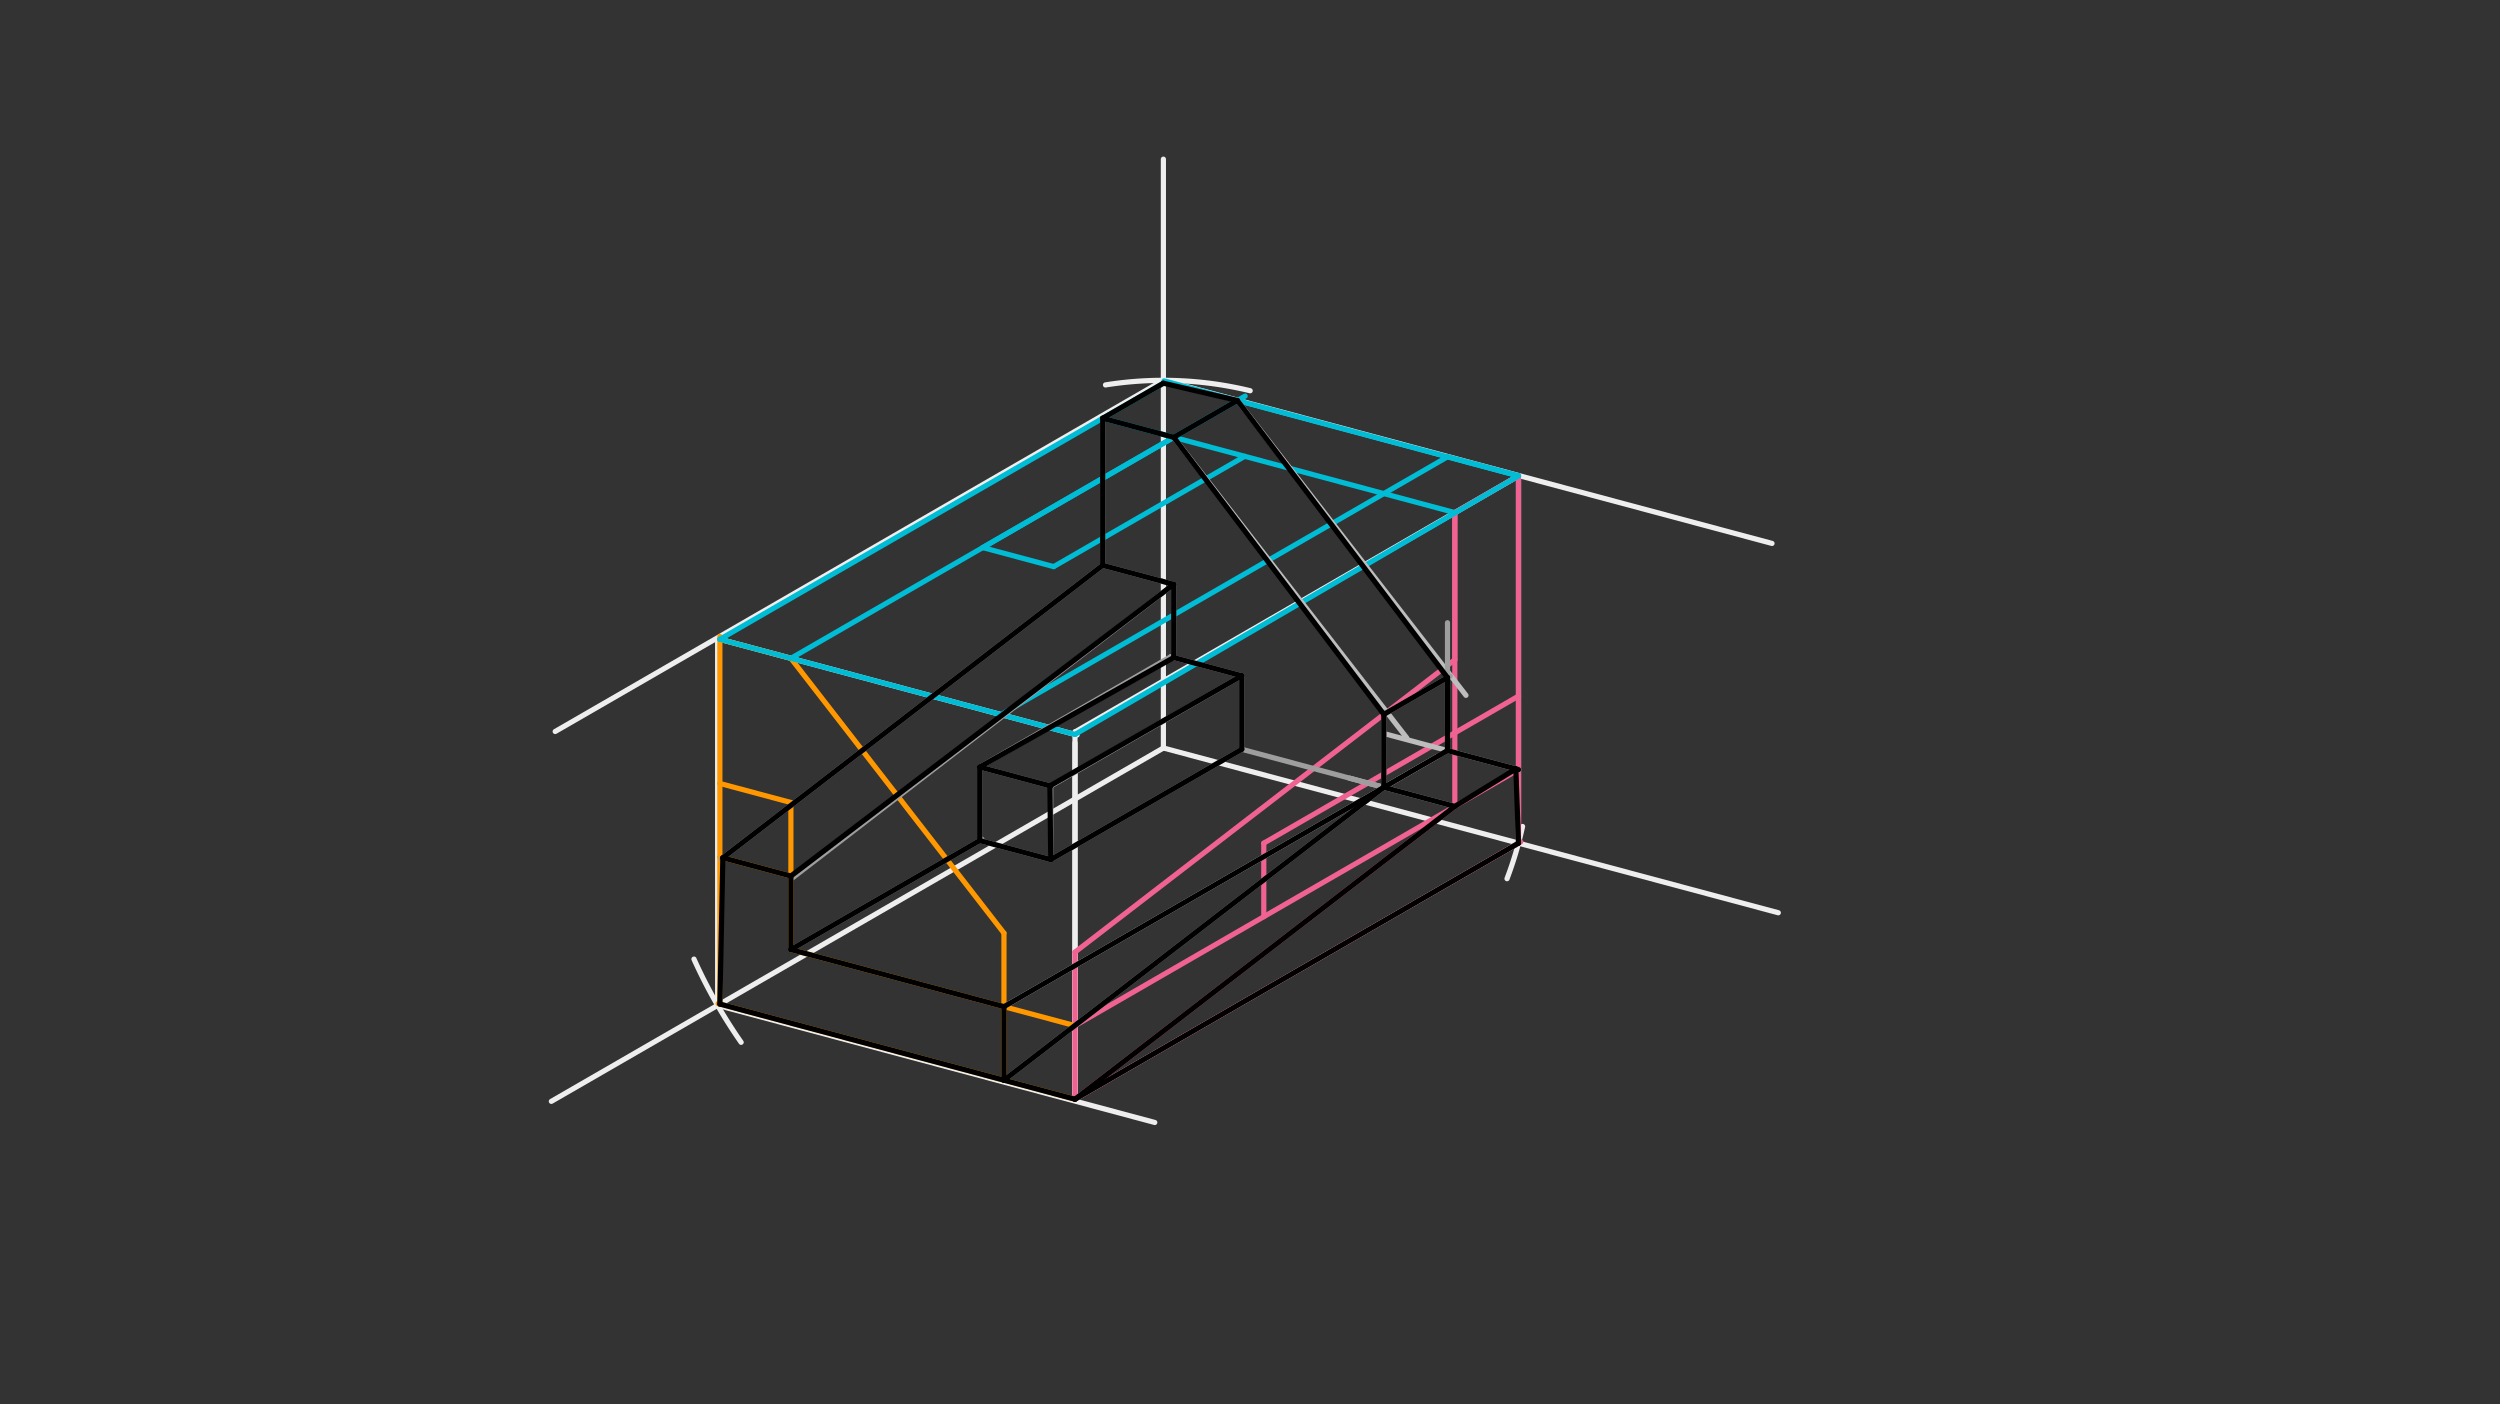 <svg xmlns="http://www.w3.org/2000/svg" class="svg--816" height="100%" preserveAspectRatio="xMidYMid meet" viewBox="0 0 963.78 541.417" width="100%"><rect x="0" y="0" width="963.78" height="541.417" fill="#333333" stroke="none"/><defs><marker id="marker-arrow" markerHeight="16" markerUnits="userSpaceOnUse" markerWidth="24" orient="auto-start-reverse" refX="24" refY="4" viewBox="0 0 24 8"><path d="M 0 0 L 24 4 L 0 8 z" stroke="inherit"></path></marker></defs><g class="aux-layer--949"></g><g class="main-layer--75a"><g class="element--733"><line stroke="#EEEEEE" stroke-dasharray="none" stroke-linecap="round" stroke-width="2" x1="448.5" x2="448.5" y1="61.359" y2="288.359"></line></g><g class="element--733"><line stroke="#EEEEEE" stroke-dasharray="none" stroke-linecap="round" stroke-width="2" x1="448.5" x2="685.557" y1="288.359" y2="351.879"></line></g><g class="element--733"><line stroke="#EEEEEE" stroke-dasharray="none" stroke-linecap="round" stroke-width="2" x1="448.5" x2="212.556" y1="288.359" y2="424.581"></line></g><g class="element--733"><path d="M 580.977 338.738 A 141.732 141.732 0 0 0 586.964 318.62" fill="none" stroke="#EEEEEE" stroke-dasharray="none" stroke-linecap="round" stroke-width="2"></path></g><g class="element--733"><path d="M 267.534 369.746 A 198.425 198.425 0 0 0 285.712 401.817" fill="none" stroke="#EEEEEE" stroke-dasharray="none" stroke-linecap="round" stroke-width="2"></path></g><g class="element--733"><path d="M 481.948 150.631 A 141.732 141.732 0 0 0 426.187 148.395" fill="none" stroke="#EEEEEE" stroke-dasharray="none" stroke-linecap="round" stroke-width="2"></path></g><g class="element--733"><line stroke="#EEEEEE" stroke-dasharray="none" stroke-linecap="round" stroke-width="2" x1="448.5" x2="214.034" y1="146.627" y2="281.996"></line></g><g class="element--733"><line stroke="#EEEEEE" stroke-dasharray="none" stroke-linecap="round" stroke-width="2" x1="448.5" x2="683.124" y1="146.627" y2="209.494"></line></g><g class="element--733"><line stroke="#EEEEEE" stroke-dasharray="none" stroke-linecap="round" stroke-width="2" x1="585.403" x2="585.403" y1="325.042" y2="183.447"></line></g><g class="element--733"><line stroke="#EEEEEE" stroke-dasharray="none" stroke-linecap="round" stroke-width="2" x1="276.659" x2="276.659" y1="387.572" y2="246.22"></line></g><g class="element--733"><line stroke="#EEEEEE" stroke-dasharray="none" stroke-linecap="round" stroke-width="2" x1="276.659" x2="445.173" y1="387.572" y2="432.725"></line></g><g class="element--733"><line stroke="#EEEEEE" stroke-dasharray="none" stroke-linecap="round" stroke-width="2" x1="585.403" x2="414.421" y1="325.042" y2="423.759"></line></g><g class="element--733"><line stroke="#EEEEEE" stroke-dasharray="none" stroke-linecap="round" stroke-width="2" x1="414.421" x2="414.421" y1="423.759" y2="286.359"></line></g><g class="element--733"><line stroke="#EEEEEE" stroke-dasharray="none" stroke-linecap="round" stroke-width="2" x1="276.659" x2="415.228" y1="246.22" y2="283.349"></line></g><g class="element--733"><line stroke="#EEEEEE" stroke-dasharray="none" stroke-linecap="round" stroke-width="2" x1="585.403" x2="414.513" y1="183.447" y2="282.111"></line></g><g class="element--733"><line stroke="#EEEEEE" stroke-dasharray="none" stroke-linecap="round" stroke-width="2" x1="414.421" x2="414.421" y1="423.759" y2="282.111"></line></g><g class="element--733"><line stroke="#F06292" stroke-dasharray="none" stroke-linecap="round" stroke-width="2" x1="414.421" x2="586.262" y1="423.759" y2="324.546"></line></g><g class="element--733"><line stroke="#F06292" stroke-dasharray="none" stroke-linecap="round" stroke-width="2" x1="585.403" x2="585.403" y1="325.042" y2="296.696"></line></g><g class="element--733"><line stroke="#F06292" stroke-dasharray="none" stroke-linecap="round" stroke-width="2" x1="585.403" x2="560.854" y1="296.696" y2="310.869"></line></g><g class="element--733"><line stroke="#F06292" stroke-dasharray="none" stroke-linecap="round" stroke-width="2" x1="414.421" x2="560.854" y1="423.759" y2="310.869"></line></g><g class="element--733"><line stroke="#F06292" stroke-dasharray="none" stroke-linecap="round" stroke-width="2" x1="585.403" x2="585.403" y1="296.696" y2="268.349"></line></g><g class="element--733"><line stroke="#F06292" stroke-dasharray="none" stroke-linecap="round" stroke-width="2" x1="585.403" x2="560.854" y1="268.349" y2="282.523"></line></g><g class="element--733"><line stroke="#F06292" stroke-dasharray="none" stroke-linecap="round" stroke-width="2" x1="560.854" x2="560.854" y1="282.523" y2="310.869"></line></g><g class="element--733"><line stroke="#F06292" stroke-dasharray="none" stroke-linecap="round" stroke-width="2" x1="585.403" x2="585.403" y1="268.349" y2="183.31"></line></g><g class="element--733"><line stroke="#F06292" stroke-dasharray="none" stroke-linecap="round" stroke-width="2" x1="585.403" x2="560.854" y1="183.447" y2="197.621"></line></g><g class="element--733"><line stroke="#F06292" stroke-dasharray="none" stroke-linecap="round" stroke-width="2" x1="560.854" x2="560.854" y1="282.523" y2="197.621"></line></g><g class="element--733"><line stroke="#F06292" stroke-dasharray="none" stroke-linecap="round" stroke-width="2" x1="560.854" x2="413.562" y1="310.869" y2="395.909"></line></g><g class="element--733"><line stroke="#F06292" stroke-dasharray="none" stroke-linecap="round" stroke-width="2" x1="414.421" x2="414.421" y1="423.759" y2="395.412"></line></g><g class="element--733"><line stroke="#F06292" stroke-dasharray="none" stroke-linecap="round" stroke-width="2" x1="560.854" x2="487.208" y1="282.523" y2="325.042"></line></g><g class="element--733"><line stroke="#F06292" stroke-dasharray="none" stroke-linecap="round" stroke-width="2" x1="487.208" x2="487.208" y1="325.042" y2="353.389"></line></g><g class="element--733"><line stroke="#F06292" stroke-dasharray="none" stroke-linecap="round" stroke-width="2" x1="414.421" x2="414.421" y1="395.412" y2="367.066"></line></g><g class="element--733"><line stroke="#F06292" stroke-dasharray="none" stroke-linecap="round" stroke-width="2" x1="560.854" x2="560.854" y1="197.621" y2="254.314"></line></g><g class="element--733"><line stroke="#F06292" stroke-dasharray="none" stroke-linecap="round" stroke-width="2" x1="560.854" x2="414.421" y1="254.314" y2="367.066"></line></g><g class="element--733"><line stroke="#FF9800" stroke-dasharray="none" stroke-linecap="round" stroke-width="2" x1="414.421" x2="387.041" y1="395.412" y2="388.076"></line></g><g class="element--733"><line stroke="#FF9800" stroke-dasharray="none" stroke-linecap="round" stroke-width="2" x1="414.421" x2="387.041" y1="423.759" y2="416.422"></line></g><g class="element--733"><line stroke="#FF9800" stroke-dasharray="none" stroke-linecap="round" stroke-width="2" x1="387.041" x2="387.041" y1="388.076" y2="416.422"></line></g><g class="element--733"><line stroke="#FF9800" stroke-dasharray="none" stroke-linecap="round" stroke-width="2" x1="387.041" x2="276.84" y1="416.422" y2="386.894"></line></g><g class="element--733"><line stroke="#FF9800" stroke-dasharray="none" stroke-linecap="round" stroke-width="2" x1="277.518" x2="277.518" y1="387.076" y2="330.383"></line></g><g class="element--733"><line stroke="#FF9800" stroke-dasharray="none" stroke-linecap="round" stroke-width="2" x1="277.518" x2="304.899" y1="330.383" y2="337.719"></line></g><g class="element--733"><line stroke="#FF9800" stroke-dasharray="none" stroke-linecap="round" stroke-width="2" x1="304.899" x2="304.899" y1="337.719" y2="366.066"></line></g><g class="element--733"><line stroke="#FF9800" stroke-dasharray="none" stroke-linecap="round" stroke-width="2" x1="387.041" x2="304.899" y1="388.076" y2="366.066"></line></g><g class="element--733"><line stroke="#FF9800" stroke-dasharray="none" stroke-linecap="round" stroke-width="2" x1="277.518" x2="277.518" y1="330.383" y2="302.036"></line></g><g class="element--733"><line stroke="#FF9800" stroke-dasharray="none" stroke-linecap="round" stroke-width="2" x1="277.518" x2="304.899" y1="302.036" y2="309.373"></line></g><g class="element--733"><line stroke="#FF9800" stroke-dasharray="none" stroke-linecap="round" stroke-width="2" x1="304.899" x2="304.899" y1="337.719" y2="309.373"></line></g><g class="element--733"><line stroke="#FF9800" stroke-dasharray="none" stroke-linecap="round" stroke-width="2" x1="277.518" x2="277.518" y1="302.036" y2="245.343"></line></g><g class="element--733"><line stroke="#FF9800" stroke-dasharray="none" stroke-linecap="round" stroke-width="2" x1="387.041" x2="387.041" y1="388.076" y2="359.729"></line></g><g class="element--733"><line stroke="#FF9800" stroke-dasharray="none" stroke-linecap="round" stroke-width="2" x1="277.518" x2="304.899" y1="246.45" y2="253.787"></line></g><g class="element--733"><line stroke="#FF9800" stroke-dasharray="none" stroke-linecap="round" stroke-width="2" x1="387.041" x2="304.899" y1="359.729" y2="253.787"></line></g><g class="element--733"><line stroke="#00BCD4" stroke-dasharray="none" stroke-linecap="round" stroke-width="2" x1="277.518" x2="448.979" y1="246.45" y2="147.457"></line></g><g class="element--733"><line stroke="#00BCD4" stroke-dasharray="none" stroke-linecap="round" stroke-width="2" x1="304.899" x2="480.022" y1="253.787" y2="152.679"></line></g><g class="element--733"><line stroke="#00BCD4" stroke-dasharray="none" stroke-linecap="round" stroke-width="2" x1="585.403" x2="448.742" y1="183.447" y2="146.829"></line></g><g class="element--733"><line stroke="#00BCD4" stroke-dasharray="none" stroke-linecap="round" stroke-width="2" x1="560.854" x2="425.083" y1="197.621" y2="161.241"></line></g><g class="element--733"><line stroke="#00BCD4" stroke-dasharray="none" stroke-linecap="round" stroke-width="2" x1="277.518" x2="414.421" y1="246.45" y2="283.133"></line></g><g class="element--733"><line stroke="#00BCD4" stroke-dasharray="none" stroke-linecap="round" stroke-width="2" x1="414.421" x2="585.403" y1="283.133" y2="183.447"></line></g><g class="element--733"><line stroke="#00BCD4" stroke-dasharray="none" stroke-linecap="round" stroke-width="2" x1="585.403" x2="558.022" y1="183.447" y2="176.111"></line></g><g class="element--733"><line stroke="#00BCD4" stroke-dasharray="none" stroke-linecap="round" stroke-width="2" x1="558.022" x2="386.683" y1="176.111" y2="275.034"></line></g><g class="element--733"><line stroke="#00BCD4" stroke-dasharray="none" stroke-linecap="round" stroke-width="2" x1="452.478" x2="378.832" y1="168.581" y2="211.101"></line></g><g class="element--733"><line stroke="#00BCD4" stroke-dasharray="none" stroke-linecap="round" stroke-width="2" x1="378.832" x2="406.213" y1="211.101" y2="218.438"></line></g><g class="element--733"><line stroke="#00BCD4" stroke-dasharray="none" stroke-linecap="round" stroke-width="2" x1="406.213" x2="479.859" y1="218.438" y2="175.918"></line></g><g class="element--733"><line stroke="#BDBDBD" stroke-dasharray="none" stroke-linecap="round" stroke-width="2" x1="452.478" x2="542.341" y1="168.581" y2="284.482"></line></g><g class="element--733"><line stroke="#BDBDBD" stroke-dasharray="none" stroke-linecap="round" stroke-width="2" x1="477.027" x2="565.147" y1="154.408" y2="268.061"></line></g><g class="element--733"><line stroke="#BDBDBD" stroke-dasharray="none" stroke-linecap="round" stroke-width="2" x1="585.403" x2="533.777" y1="296.696" y2="282.863"></line></g><g class="element--733"><line stroke="#BDBDBD" stroke-dasharray="none" stroke-linecap="round" stroke-width="2" x1="560.854" x2="520.233" y1="310.869" y2="299.985"></line></g><g class="element--733"><line stroke="#EEEEEE" stroke-dasharray="none" stroke-linecap="round" stroke-width="2" x1="387.041" x2="554.121" y1="388.076" y2="291.612"></line></g><g class="element--733"><line stroke="#9E9E9E" stroke-dasharray="none" stroke-linecap="round" stroke-width="2" x1="533.474" x2="558.022" y1="303.533" y2="289.359"></line></g><g class="element--733"><line stroke="#9E9E9E" stroke-dasharray="none" stroke-linecap="round" stroke-width="2" x1="533.474" x2="533.474" y1="303.533" y2="274.517"></line></g><g class="element--733"><line stroke="#9E9E9E" stroke-dasharray="none" stroke-linecap="round" stroke-width="2" x1="558.022" x2="558.022" y1="289.359" y2="240.072"></line></g><g class="element--733"><line stroke="#9E9E9E" stroke-dasharray="none" stroke-linecap="round" stroke-width="2" x1="533.474" x2="559.04" y1="275.396" y2="260.635"></line></g><g class="element--733"><line stroke="#9E9E9E" stroke-dasharray="none" stroke-linecap="round" stroke-width="2" x1="533.474" x2="387.041" y1="303.533" y2="416.422"></line></g><g class="element--733"><line stroke="#9E9E9E" stroke-dasharray="none" stroke-linecap="round" stroke-width="2" x1="533.474" x2="478.712" y1="303.533" y2="288.859"></line></g><g class="element--733"><line stroke="#9E9E9E" stroke-dasharray="none" stroke-linecap="round" stroke-width="2" x1="478.712" x2="405.066" y1="288.859" y2="331.379"></line></g><g class="element--733"><line stroke="#9E9E9E" stroke-dasharray="none" stroke-linecap="round" stroke-width="2" x1="405.066" x2="405.066" y1="331.379" y2="303.033"></line></g><g class="element--733"><line stroke="#9E9E9E" stroke-dasharray="none" stroke-linecap="round" stroke-width="2" x1="405.066" x2="478.712" y1="303.033" y2="260.513"></line></g><g class="element--733"><line stroke="#9E9E9E" stroke-dasharray="none" stroke-linecap="round" stroke-width="2" x1="478.712" x2="478.712" y1="288.859" y2="260.513"></line></g><g class="element--733"><line stroke="#9E9E9E" stroke-dasharray="none" stroke-linecap="round" stroke-width="2" x1="405.066" x2="377.686" y1="331.379" y2="324.042"></line></g><g class="element--733"><line stroke="#9E9E9E" stroke-dasharray="none" stroke-linecap="round" stroke-width="2" x1="377.686" x2="377.686" y1="324.042" y2="295.696"></line></g><g class="element--733"><line stroke="#9E9E9E" stroke-dasharray="none" stroke-linecap="round" stroke-width="2" x1="377.686" x2="405.066" y1="295.696" y2="303.033"></line></g><g class="element--733"><line stroke="#9E9E9E" stroke-dasharray="none" stroke-linecap="round" stroke-width="2" x1="478.712" x2="451.332" y1="260.513" y2="253.176"></line></g><g class="element--733"><line stroke="#9E9E9E" stroke-dasharray="none" stroke-linecap="round" stroke-width="2" x1="377.686" x2="451.332" y1="295.696" y2="253.176"></line></g><g class="element--733"><line stroke="#9E9E9E" stroke-dasharray="none" stroke-linecap="round" stroke-width="2" x1="425.098" x2="425.098" y1="161.245" y2="217.938"></line></g><g class="element--733"><line stroke="#9E9E9E" stroke-dasharray="none" stroke-linecap="round" stroke-width="2" x1="425.098" x2="278.094" y1="217.938" y2="331.13"></line></g><g class="element--733"><line stroke="#9E9E9E" stroke-dasharray="none" stroke-linecap="round" stroke-width="2" x1="425.098" x2="452.478" y1="217.938" y2="225.274"></line></g><g class="element--733"><line stroke="#9E9E9E" stroke-dasharray="none" stroke-linecap="round" stroke-width="2" x1="452.478" x2="305.474" y1="225.274" y2="338.467"></line></g><g class="element--733"><line stroke="#9E9E9E" stroke-dasharray="none" stroke-linecap="round" stroke-width="2" x1="452.478" x2="452.478" y1="225.274" y2="253.621"></line></g><g class="element--733"><line stroke="#9E9E9E" stroke-dasharray="none" stroke-linecap="round" stroke-width="2" x1="304.899" x2="378.545" y1="366.066" y2="323.546"></line></g><g class="element--733"><line stroke="#000000" stroke-dasharray="none" stroke-linecap="round" stroke-width="2" x1="425.098" x2="448.5" y1="161.245" y2="147.734"></line></g><g class="element--733"><line stroke="#000000" stroke-dasharray="none" stroke-linecap="round" stroke-width="2" x1="448.5" x2="477.027" y1="147.734" y2="154.408"></line></g><g class="element--733"><line stroke="#000000" stroke-dasharray="none" stroke-linecap="round" stroke-width="2" x1="477.027" x2="558.022" y1="154.408" y2="261.223"></line></g><g class="element--733"><line stroke="#000000" stroke-dasharray="none" stroke-linecap="round" stroke-width="2" x1="558.022" x2="558.022" y1="261.223" y2="289.359"></line></g><g class="element--733"><line stroke="#000000" stroke-dasharray="none" stroke-linecap="round" stroke-width="2" x1="558.022" x2="585.403" y1="289.359" y2="296.696"></line></g><g class="element--733"><line stroke="#000000" stroke-dasharray="none" stroke-linecap="round" stroke-width="2" x1="584.377" x2="560.854" y1="296.421" y2="310.869"></line></g><g class="element--733"><line stroke="#000000" stroke-dasharray="none" stroke-linecap="round" stroke-width="2" x1="560.854" x2="533.474" y1="310.869" y2="303.533"></line></g><g class="element--733"><line stroke="#000000" stroke-dasharray="none" stroke-linecap="round" stroke-width="2" x1="533.474" x2="558.022" y1="303.533" y2="289.359"></line></g><g class="element--733"><line stroke="#000000" stroke-dasharray="none" stroke-linecap="round" stroke-width="2" x1="533.474" x2="533.474" y1="303.533" y2="275.396"></line></g><g class="element--733"><line stroke="#000000" stroke-dasharray="none" stroke-linecap="round" stroke-width="2" x1="533.474" x2="558.022" y1="275.396" y2="261.223"></line></g><g class="element--733"><line stroke="#000000" stroke-dasharray="none" stroke-linecap="round" stroke-width="2" x1="533.474" x2="452.478" y1="275.396" y2="168.581"></line></g><g class="element--733"><line stroke="#000000" stroke-dasharray="none" stroke-linecap="round" stroke-width="2" x1="452.478" x2="477.027" y1="168.581" y2="154.408"></line></g><g class="element--733"><line stroke="#000000" stroke-dasharray="none" stroke-linecap="round" stroke-width="2" x1="452.478" x2="425.098" y1="168.581" y2="161.245"></line></g><g class="element--733"><line stroke="#000000" stroke-dasharray="none" stroke-linecap="round" stroke-width="2" x1="425.098" x2="425.098" y1="161.245" y2="217.938"></line></g><g class="element--733"><line stroke="#000000" stroke-dasharray="none" stroke-linecap="round" stroke-width="2" x1="425.098" x2="452.478" y1="217.938" y2="225.274"></line></g><g class="element--733"><line stroke="#000000" stroke-dasharray="none" stroke-linecap="round" stroke-width="2" x1="452.478" x2="452.478" y1="225.274" y2="253.484"></line></g><g class="element--733"><line stroke="#000000" stroke-dasharray="none" stroke-linecap="round" stroke-width="2" x1="452.478" x2="478.712" y1="253.484" y2="260.513"></line></g><g class="element--733"><line stroke="#000000" stroke-dasharray="none" stroke-linecap="round" stroke-width="2" x1="478.712" x2="478.712" y1="260.513" y2="288.859"></line></g><g class="element--733"><line stroke="#000000" stroke-dasharray="none" stroke-linecap="round" stroke-width="2" x1="478.712" x2="405.066" y1="288.859" y2="331.379"></line></g><g class="element--733"><line stroke="#000000" stroke-dasharray="none" stroke-linecap="round" stroke-width="2" x1="405.066" x2="377.686" y1="331.379" y2="324.042"></line></g><g class="element--733"><line stroke="#000000" stroke-dasharray="none" stroke-linecap="round" stroke-width="2" x1="377.686" x2="377.686" y1="324.042" y2="295.696"></line></g><g class="element--733"><line stroke="#000000" stroke-dasharray="none" stroke-linecap="round" stroke-width="2" x1="377.686" x2="452.478" y1="295.696" y2="253.484"></line></g><g class="element--733"><line stroke="#000000" stroke-dasharray="none" stroke-linecap="round" stroke-width="2" x1="377.686" x2="405.066" y1="295.696" y2="303.033"></line></g><g class="element--733"><line stroke="#000000" stroke-dasharray="none" stroke-linecap="round" stroke-width="2" x1="404.752" x2="478.712" y1="302.948" y2="260.513"></line></g><g class="element--733"><line stroke="#000000" stroke-dasharray="none" stroke-linecap="round" stroke-width="2" x1="404.752" x2="405.066" y1="302.948" y2="331.379"></line></g><g class="element--733"><line stroke="#000000" stroke-dasharray="none" stroke-linecap="round" stroke-width="2" x1="452.478" x2="304.899" y1="225.274" y2="337.719"></line></g><g class="element--733"><line stroke="#000000" stroke-dasharray="none" stroke-linecap="round" stroke-width="2" x1="304.899" x2="278.665" y1="337.719" y2="330.69"></line></g><g class="element--733"><line stroke="#000000" stroke-dasharray="none" stroke-linecap="round" stroke-width="2" x1="278.665" x2="425.098" y1="330.69" y2="217.938"></line></g><g class="element--733"><line stroke="#000000" stroke-dasharray="none" stroke-linecap="round" stroke-width="2" x1="278.665" x2="277.518" y1="330.69" y2="387.076"></line></g><g class="element--733"><line stroke="#000000" stroke-dasharray="none" stroke-linecap="round" stroke-width="2" x1="277.518" x2="387.041" y1="387.076" y2="416.422"></line></g><g class="element--733"><line stroke="#000000" stroke-dasharray="none" stroke-linecap="round" stroke-width="2" x1="387.041" x2="387.041" y1="416.422" y2="388.076"></line></g><g class="element--733"><line stroke="#000000" stroke-dasharray="none" stroke-linecap="round" stroke-width="2" x1="387.041" x2="304.899" y1="388.076" y2="366.066"></line></g><g class="element--733"><line stroke="#000000" stroke-dasharray="none" stroke-linecap="round" stroke-width="2" x1="304.899" x2="304.899" y1="366.066" y2="337.719"></line></g><g class="element--733"><line stroke="#000000" stroke-dasharray="none" stroke-linecap="round" stroke-width="2" x1="304.899" x2="377.686" y1="366.066" y2="324.042"></line></g><g class="element--733"><line stroke="#000000" stroke-dasharray="none" stroke-linecap="round" stroke-width="2" x1="387.041" x2="533.474" y1="416.422" y2="303.533"></line></g><g class="element--733"><line stroke="#000000" stroke-dasharray="none" stroke-linecap="round" stroke-width="2" x1="560.854" x2="414.421" y1="310.869" y2="423.759"></line></g><g class="element--733"><line stroke="#000000" stroke-dasharray="none" stroke-linecap="round" stroke-width="2" x1="414.421" x2="387.041" y1="423.759" y2="416.422"></line></g><g class="element--733"><line stroke="#000000" stroke-dasharray="none" stroke-linecap="round" stroke-width="2" x1="584.377" x2="585.403" y1="296.421" y2="325.042"></line></g><g class="element--733"><line stroke="#000000" stroke-dasharray="none" stroke-linecap="round" stroke-width="2" x1="585.403" x2="414.421" y1="325.042" y2="423.759"></line></g><g class="element--733"><line stroke="#000000" stroke-dasharray="none" stroke-linecap="round" stroke-width="2" x1="387.041" x2="533.474" y1="388.076" y2="303.533"></line></g></g><g class="snaps-layer--ac6"></g><g class="temp-layer--52d"></g></svg>